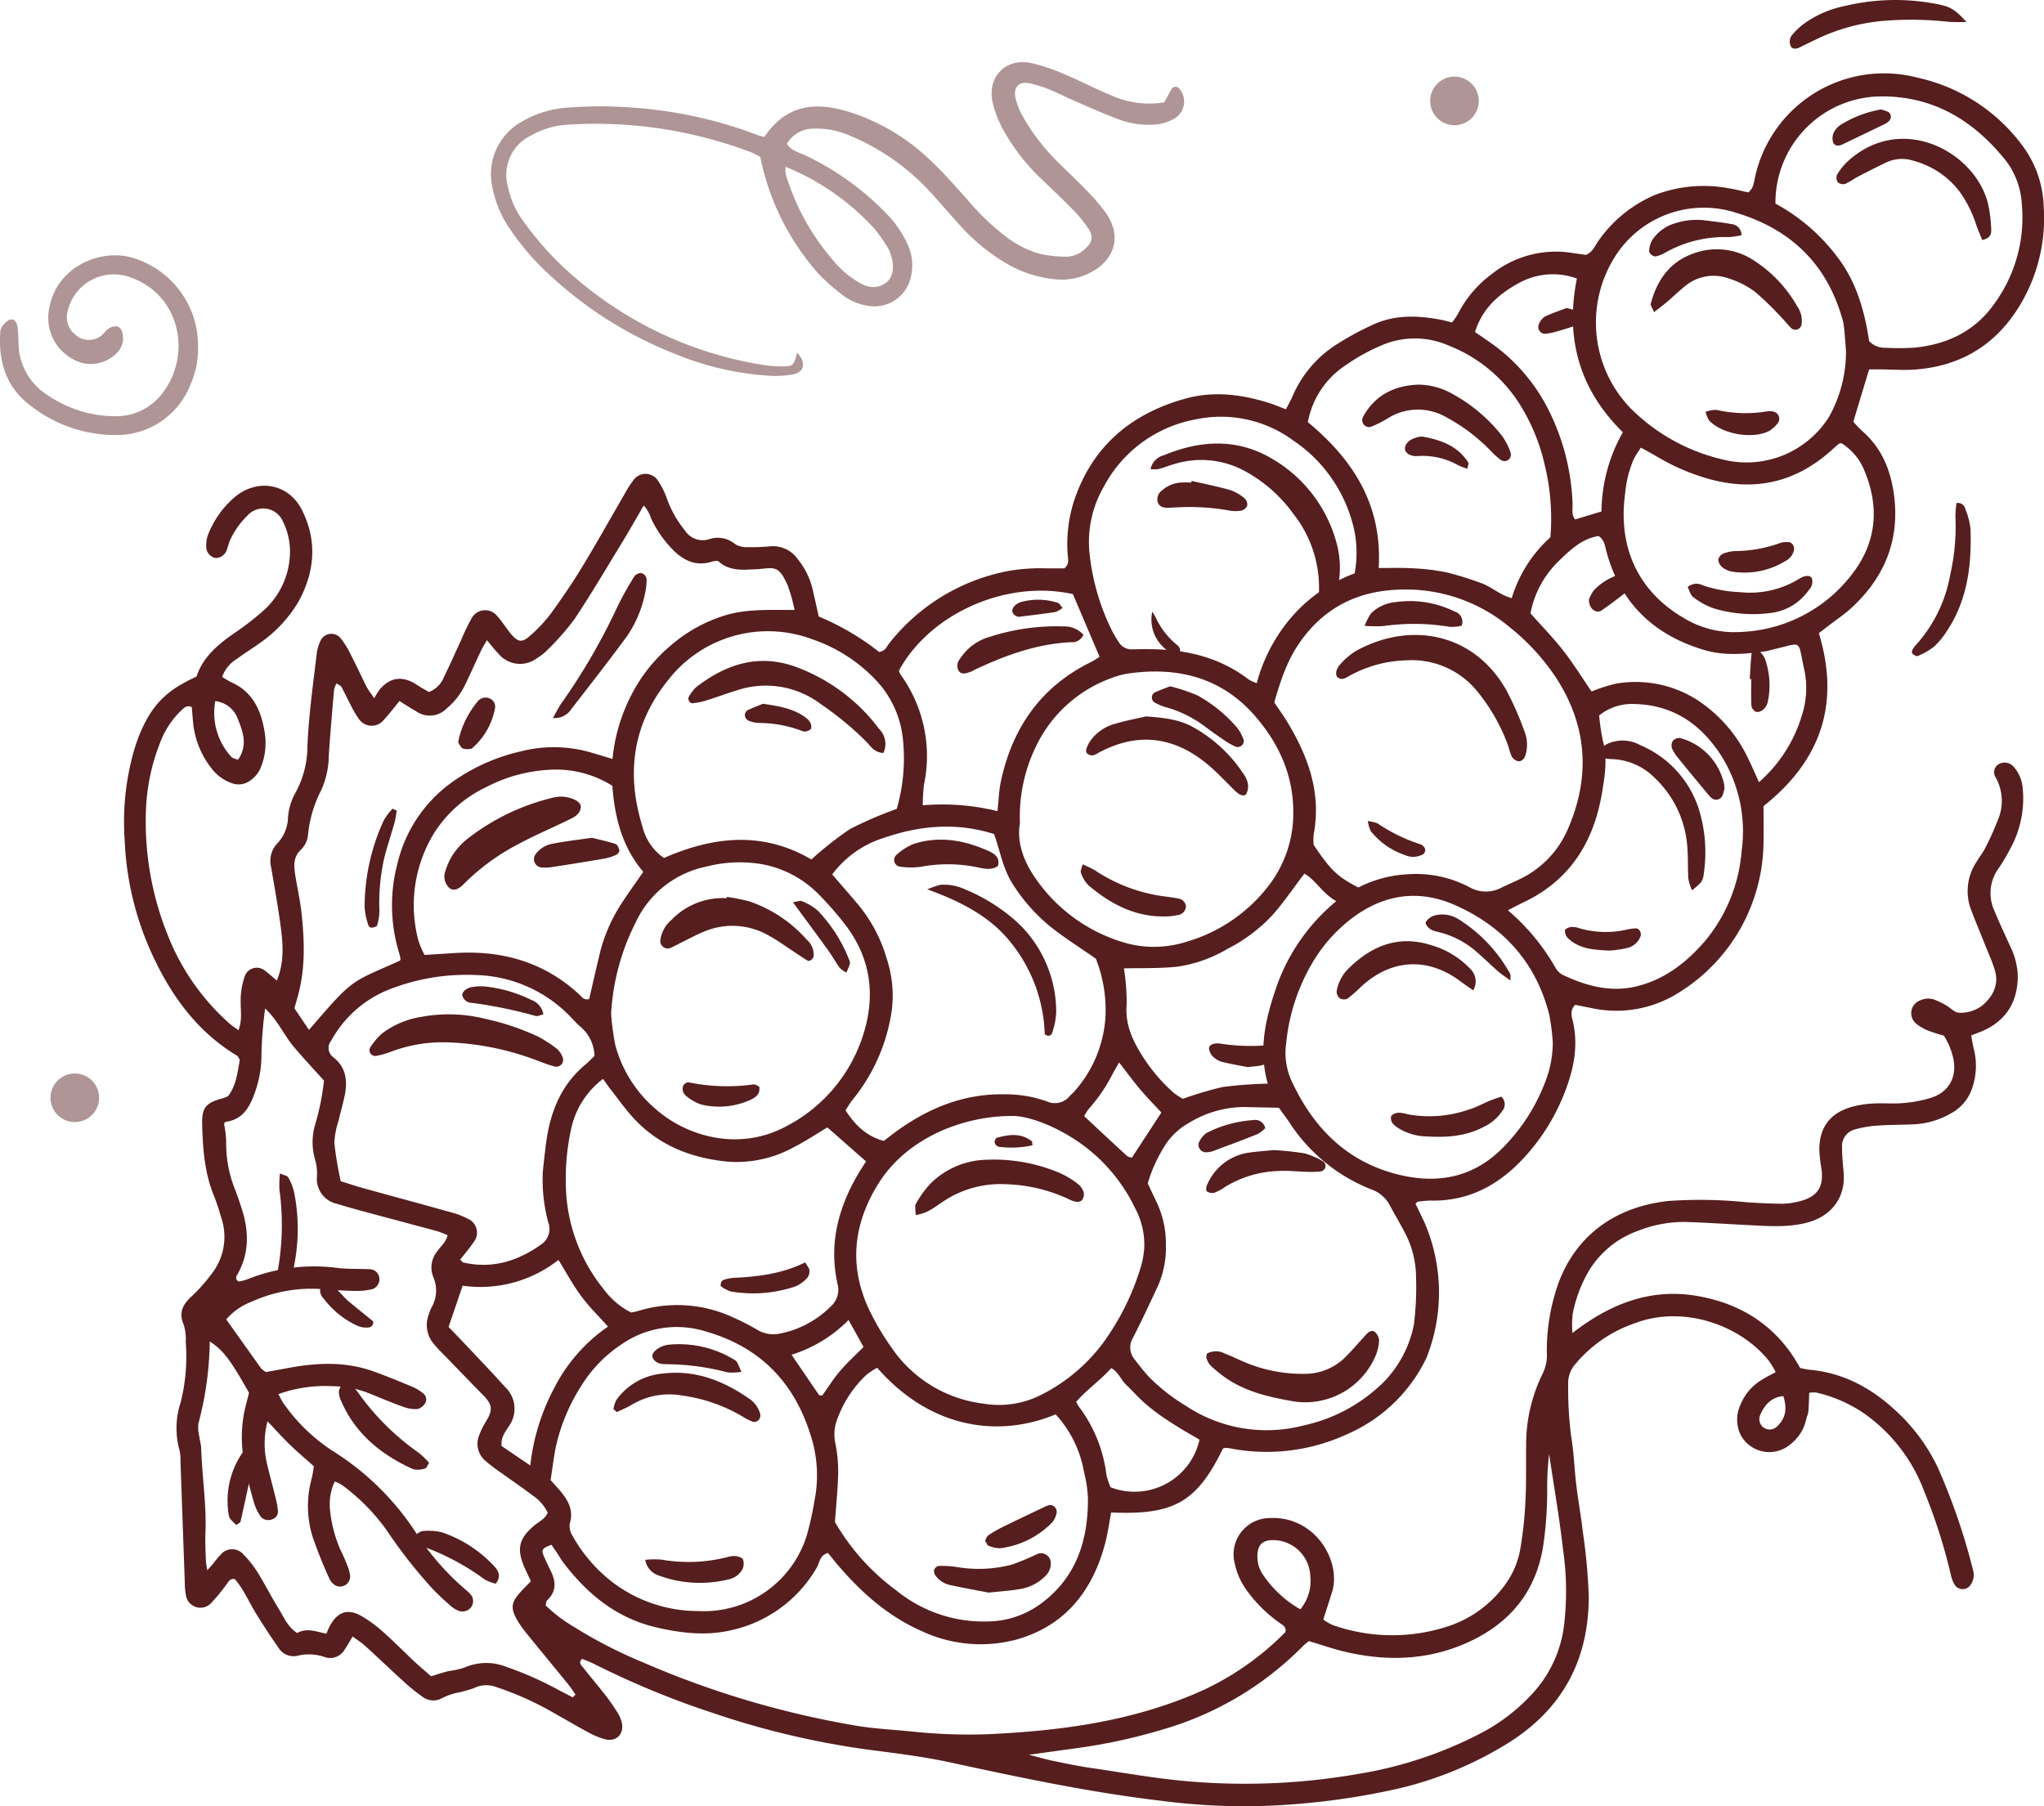 <svg xmlns="http://www.w3.org/2000/svg" width="343.007" height="303.127" viewBox="0 0 343.007 303.127">
  <g id="Group_775" data-name="Group 775" transform="translate(-408.632 433.061) rotate(-90)">
    <path id="Path_1009" data-name="Path 1009" d="M235.267,417.484a4.077,4.077,0,1,1,2.47-5.209A4.076,4.076,0,0,1,235.267,417.484Z" transform="translate(14.934 7.541)" fill="rgba(86,30,30,0.47)"/>
    <path id="Path_1010" data-name="Path 1010" d="M379.213,396.061a4.077,4.077,0,1,1,2.47-5.209A4.076,4.076,0,0,1,379.213,396.061Z" transform="translate(38.283 260.489)" fill="rgba(86,30,30,0.47)"/>
    <path id="Path_1011" data-name="Path 1011" d="M488.691,452a14.49,14.49,0,0,1-6.241-1.248,13.275,13.275,0,0,1-8.523-12.183,23.1,23.1,0,0,1,4.936-14.678c3.021-4.029,7.288-5.4,12.187-5.079a2,2,0,0,1,1.114.315c.471.4,1.078.912,1.156,1.446.105.722-.667,1.062-1.322,1.148-.91.12-1.836.127-2.756.164a10.308,10.308,0,0,0-8.591,4.837,20.086,20.086,0,0,0-3.567,11.1A9.759,9.759,0,0,0,481,446.07c6.692,5.087,16.919,2.769,19.565-5.952a7.955,7.955,0,0,0-5.89-10.006,3.71,3.71,0,0,0-3.9,1.292,3.365,3.365,0,0,0-.172,4.363c.3.419.819.689,1.1,1.118a2.313,2.313,0,0,1,.474,1.392c-.1.722-.757,1.009-1.452,1.1a3.476,3.476,0,0,1-2.611-.637,6.111,6.111,0,0,1-2.138-6,7.864,7.864,0,0,1,9.081-5.73c7.424,1.211,10.491,9.279,8.368,14.735A15.36,15.36,0,0,1,488.691,452Z" transform="translate(-113.871 -10.139)" fill="rgba(86,30,30,0.47)"/>
    <path id="Path_1012" data-name="Path 1012" d="M528.865,587.839c5.274,3.51,5.915,8.276,4.37,13.633a34.58,34.58,0,0,1-7.889,13.78c-2.232,2.444-4.764,4.623-7.236,6.838a40.671,40.671,0,0,0-5.891,6.161,16.828,16.828,0,0,0-3.025,6,21.446,21.446,0,0,0-.428,4.215,4.639,4.639,0,0,0,1.345,3.21c1.076,1.224,2.081,1.417,3.435.488a23.165,23.165,0,0,0,3.023-2.47c1.7-1.652,3.323-3.389,4.975-5.092a34.166,34.166,0,0,1,8.658-6.767,17.693,17.693,0,0,1,4.629-1.737c4.2-.83,7.308,2.3,6.438,6.494a32.243,32.243,0,0,1-1.935,5.7c-1.042,2.518-2.329,4.934-3.36,7.456a15.46,15.46,0,0,0-1.3,9.2c.708.386,1.531.8,2.319,1.277a.8.8,0,0,1-.021,1.235A3.318,3.318,0,0,1,532,656.73a7.4,7.4,0,0,1-1.021-2.967,14.284,14.284,0,0,1,1.029-6.975c.88-2.325,1.9-4.6,2.892-6.881.613-1.414,1.331-2.784,1.905-4.211a19.857,19.857,0,0,0,1.066-3.382c.361-1.758-.66-2.739-2.475-2.343a11.345,11.345,0,0,0-2.956,1.151,34.524,34.524,0,0,0-7.883,6.044c-1.591,1.6-3.125,3.255-4.755,4.811a32.054,32.054,0,0,1-3.788,3.223c-3.613,2.5-7.439,1.589-9.686-2.226a10.424,10.424,0,0,1-1.371-6.154,20.03,20.03,0,0,1,3.057-9.01,32.983,32.983,0,0,1,6.189-7.31c1.843-1.677,3.747-3.288,5.579-4.978a38.172,38.172,0,0,0,9.151-13,14.008,14.008,0,0,0,1.319-6.561,5.17,5.17,0,0,0-2.534-4.356c-1.235.766-1.42,2.021-1.927,3.054a46.554,46.554,0,0,1-9.677,13.534,17.512,17.512,0,0,1-5.231,3.637,8.218,8.218,0,0,1-6.23.38,6.236,6.236,0,0,1-4.119-7.034,9.473,9.473,0,0,1,1.789-4.224,37.649,37.649,0,0,1,3.265-3.747,41.957,41.957,0,0,1,19.9-10.062,12.621,12.621,0,0,0,.753-1.418,73.624,73.624,0,0,0,4.694-30.715,14.407,14.407,0,0,0-1.879-6.435,7.3,7.3,0,0,0-8.4-3.814,14.555,14.555,0,0,0-5.829,2.549,55.509,55.509,0,0,0-6.281,5.219,63.581,63.581,0,0,0-17.967,35.225,20.248,20.248,0,0,0-.221,3.188c0,1.705.171,1.836,2.308,2.392-1.67,1.509-3.231,1.273-3.63-.646a15.438,15.438,0,0,1-.257-3.887,49.5,49.5,0,0,1,3.641-15.875,66.337,66.337,0,0,1,13.393-21.248,42.542,42.542,0,0,1,7.824-6.694,18.376,18.376,0,0,1,6.862-2.812,10.069,10.069,0,0,1,10.909,4.92,17.35,17.35,0,0,1,2.349,7.4,73.632,73.632,0,0,1-.373,15.271,71.407,71.407,0,0,1-4.192,16.871C529.073,586.956,529.01,587.3,528.865,587.839Zm-5.013,3.552a6.175,6.175,0,0,0-1.214.009,39.7,39.7,0,0,0-15.525,8.887A16.8,16.8,0,0,0,504.5,603.6c-.908,1.468-1.25,3.115-.109,4.641.941,1.258,2.919,1.49,4.911.734a4.748,4.748,0,0,0,.968-.433,29.05,29.05,0,0,0,3.18-2.232A41.094,41.094,0,0,0,523.852,591.391Z" transform="translate(-118.782 -50.927)" fill="rgba(86,30,30,0.47)"/>
    <g id="Group_774" data-name="Group 774" transform="translate(129.934 429.484)">
      <path id="Path_1013" data-name="Path 1013" d="M319.468,466.373a14.951,14.951,0,0,0-.909,1.536c-1.569,3.542-4.63,4.966-8.149,5.552a10.9,10.9,0,0,1-5.96-.535,4.952,4.952,0,0,1-2.454-1.953,3.25,3.25,0,0,1-.336-3.061,7.143,7.143,0,0,1,2.24-3.155,14.723,14.723,0,0,1,7.756-3.251c.939-.082,1.879-.163,2.753-.238.353-.8-.09-1.23-.476-1.654a14.531,14.531,0,0,0-5.6-3.691,34.065,34.065,0,0,0-10.36-2.3,50.844,50.844,0,0,0-21.913,3.646,38.652,38.652,0,0,0-14.74,10.3c-.383.426-.69.921-1.148,1.541,1.676.641,3.208.358,4.693.369a12.182,12.182,0,0,1,4.532.749,2.135,2.135,0,0,1,.982,3,9.171,9.171,0,0,1-.864,1.123c-.294.362-.6.712-1.012,1.195,2.977,1.232,5.93,1.057,8.853.676,3.4-.444,6.779-1.062,10.162-1.631a4.29,4.29,0,0,1,3.983,1.01,6.517,6.517,0,0,0,4.45,1.822,10.01,10.01,0,0,1,4.033,1.228,16.224,16.224,0,0,0,7.826,2.026c5.219.218,10.376.945,15.549,1.56a6.924,6.924,0,0,1,2.031.58,2.008,2.008,0,0,1,.5,3.485,14.2,14.2,0,0,1-2.71,1.659c-1.79.923-3.62,1.766-5.417,2.675-.509.258-.959.631-1.878,1.247a13.916,13.916,0,0,1,1.427.894c2,1.665,2.5,3.75.8,6.3-.45.669-.826,1.387-1.18,1.99a4.359,4.359,0,0,0,2.589,2.547c2.008,1.01,4.074,1.9,6.113,2.854a35.19,35.19,0,0,1,3.521,1.691,2.581,2.581,0,0,1,.419,4.444c-.876.792-1.9,1.42-2.818,2.165-1.468,1.189-1.606,1.925-.409,3.242a24.815,24.815,0,0,0,3.605,3.416c2.582,1.887,5.234,3.694,7.965,5.356,4.051,2.465,8.2,4.77,12.3,7.157a17.675,17.675,0,0,1,2.382,1.541,2.477,2.477,0,0,1-.14,3.986,13.451,13.451,0,0,1-3.164,1.574,17.649,17.649,0,0,0-5.227,2.973,3.534,3.534,0,0,0-1.515,4.017,4.531,4.531,0,0,1-.768,4.372,3.447,3.447,0,0,0-.547,1.975,35.834,35.834,0,0,0,.136,3.909,5.067,5.067,0,0,1-2.093,4.633,12.69,12.69,0,0,1-5.043,2.522c-1.494.346-2.992.673-4.639,1.042a43.508,43.508,0,0,1-5.946,10.136c.148,1.084.947,1.281,1.468,1.708A33.325,33.325,0,0,1,337.3,598.629a32.238,32.238,0,0,1,.375,3.881c.056.946,0,1.9,0,2.847,0,.82,0,1.641,0,2.346.75.908,1.632.594,2.415.549a23.679,23.679,0,0,1,9.115,1.138c9.059,3.1,14.452,9.569,16.96,18.62,1.312,4.733.725,9.405-.722,14.01-.284.9-.659,1.776-1.067,2.864.711.365,1.4.756,2.111,1.078a19.3,19.3,0,0,1,8.626,7.193,49.519,49.519,0,0,1,3.56,6.547c1.595,3.6,1.447,7.393.728,11.182-.108.573-.274,1.135-.455,1.87a10.607,10.607,0,0,0,1.417.981,19.262,19.262,0,0,1,6.724,5.711,17.319,17.319,0,0,1,3.491,13.712c-.1.7-.2,1.4-.292,2.033.436,1.2,1.544,1.527,2.38,2.154a22.043,22.043,0,0,1,7.717,9.56,22.9,22.9,0,0,1,1.092,12.24c-.184,1.153-.484,2.288-.709,3.327.778.955,1.765.93,2.675,1.156a22.157,22.157,0,0,1,16.583,27.25,29.822,29.822,0,0,1-11.643,17.774,17.966,17.966,0,0,1-9.941,3.392,28.386,28.386,0,0,1-15.121-3.154c-7.529-3.968-11.73-10.15-12.292-18.684-.116-1.768.023-3.554.04-5.33.007-.7,0-1.391,0-2.13l-8.782-2.648a20.837,20.837,0,0,0-1.583,1.515c-2.894,3.327-6.718,4.824-10.932,5.34-7.513.921-13.745-1.714-18.793-7.245-1.036-1.135-1.895-2.431-2.835-3.652-.424-.551-.849-1.1-1.342-1.741-11.709,3.556-21.272.474-29.021-9.286-1.955,0-4.2.041-6.439-.008a29.959,29.959,0,0,1-24.68-13.927A19.586,19.586,0,0,1,263.9,696.1c.176-.922.366-1.842.534-2.682-.945-.922-1.968-.573-2.813-.379-4.376,1.009-8.5.007-12.478-1.609a34.276,34.276,0,0,1-10.961-7.162c-4.285-4.143-6.753-9.1-6.6-15.191a14.555,14.555,0,0,0-.206-2.1c-.01-.085-.136-.156-.318-.351-1.01.484-2.062,1-3.122,1.493a29.6,29.6,0,0,1-22.76.343,26.368,26.368,0,0,1-12.8-13.315,32.153,32.153,0,0,1-2.346-19.8,3.384,3.384,0,0,0,.034-.7,1.361,1.361,0,0,0-.09-.329c-8.987-4.384-11.21-8.225-10.732-18.764-1.682-.32-3.426-.549-5.115-.99-8.016-2.1-13.9-6.71-16.208-14.873a23.315,23.315,0,0,1,1.442-15.991c2.443-5.548,6.357-9.964,10.9-13.876.715-.616,1.458-1.2,2.167-1.781-.308-1.41-1.621-1.391-2.473-1.909a22.006,22.006,0,0,1-10.445-14.2c-1.028-4.289-.535-8.476.435-12.67,1.55-6.7,5.615-11.653,10.97-15.7.472-.357,1-.64,1.492-.968s.957-.654,1.41-.965c-.6-1.581-.83-1.738-1.915-1.274-.872.373-1.723.793-2.577,1.206-1.774.858-3.416.872-4.857-.686-.127-.138-.417-.125-.816-.231a25.131,25.131,0,0,0-3.569,4.682,77.906,77.906,0,0,0-6.01,11.694,154.058,154.058,0,0,0-10.608,35.7c-.51,3.031-.666,6.123-.963,9.19a90.62,90.62,0,0,0-.48,12.793c.54,12.019,2.068,23.855,6.849,35.045A47.065,47.065,0,0,0,159.175,644.8c.908.165,1.16-.442,1.484-.907a23.692,23.692,0,0,1,5.467-5.558,11.771,11.771,0,0,1,4.506-2.03,6.092,6.092,0,0,1,7.668,5.782c.406,7.783-7.31,12.125-12.4,10.54-1.468-.458-2.931-.933-4.625-1.473a8.174,8.174,0,0,0-.936,1.6,30.026,30.026,0,0,0-.134,19.542,19.18,19.18,0,0,0,6.84,9.312,14.291,14.291,0,0,0,6.163,2.62,64.76,64.76,0,0,0,8.116.854c2.961.155,5.934.068,8.9.112a26.909,26.909,0,0,1,12.358,2.793,6.874,6.874,0,0,0,3.439.678,33.811,33.811,0,0,1,10.164,1.442c8.514,2.515,14.236,9.036,15.325,18.936a75.983,75.983,0,0,1-.211,13.148c-.128,2.01-.239,4.024-.248,6.036a12.111,12.111,0,0,0,.406,2.8c.716,3.018,2.412,4.152,5.428,3.726a24.183,24.183,0,0,1,3.168-.357c3.678-.028,6.079,1.673,7.178,5.171a16.508,16.508,0,0,1,.636,3.829c.109,1.654-.08,3.332.075,4.98a21.66,21.66,0,0,0,.918,4.865c1.02,3.028,3.661,4.344,6.791,3.586a13.6,13.6,0,0,0,2.022-.676,17.924,17.924,0,0,0,1.59-.852,26.963,26.963,0,0,1,.873-2.727,7.5,7.5,0,0,1,1.286-2.1,2.291,2.291,0,0,1,3.76.855,3.127,3.127,0,0,1,.1,2.423,13.648,13.648,0,0,1-1.111,2.2c-.458.687-1.14,1.262-1.074,2.172a6.022,6.022,0,0,0,1.241,3.644c1.588,1.839,3.551,2.806,6,2.054,1.464-.45,2.868-1.1,4.3-1.668,1.978-.787,3.938-1.619,5.931-2.363a8.831,8.831,0,0,1,7.836.973c.819.476,1.567,1.086,2.412,1.508a47.617,47.617,0,0,0,4.519,2.035,8.1,8.1,0,0,0,7.2-.286,1.6,1.6,0,0,1,2.206.347,2,2,0,0,1-.3,2.589,6.118,6.118,0,0,1-3.512,1.552,17.442,17.442,0,0,1-10.295-2.074,30.022,30.022,0,0,1-3.358-2,7.054,7.054,0,0,0-7.094-.645c-1.973.8-3.9,1.725-5.845,2.6a12.143,12.143,0,0,1-5.125,1.31c-4.186-.042-7.281-1.822-9.065-5.683-.294-.636-.523-1.3-.856-2.141-.72.135-1.388.24-2.046.388a11.48,11.48,0,0,1-7.323-.417,7.447,7.447,0,0,1-3.647-3.256,13.84,13.84,0,0,1-1.882-6.056c-.11-2.132-.078-4.273-.229-6.4a18.077,18.077,0,0,0-.662-3.828,2.881,2.881,0,0,0-2.984-2.1c-1.42,0-2.841.148-4.259.27-3.907.334-7.363-1.795-8.464-6.474-.777-3.3-.471-6.6-.307-9.911.17-3.432.409-6.862.506-10.3a21.017,21.017,0,0,0-1.427-7.656,15.879,15.879,0,0,0-7.1-8.6,22.888,22.888,0,0,0-6.98-2.541,17.121,17.121,0,0,0-3.134-.03c4.88,6.286,7.528,13.027,6.254,20.744-1.264,7.654-5.171,13.668-12.116,17.464a13.081,13.081,0,0,0-.291,1.457c-.475,5.687-3.012,10.4-6.819,14.523a30.985,30.985,0,0,1-9.67,7.157,106.366,106.366,0,0,1-17.11,5.873,2.9,2.9,0,0,1-2.666-.521,1.594,1.594,0,0,1,.039-2.466,5.038,5.038,0,0,1,1.612-.688,91.861,91.861,0,0,0,14.193-4.512,27.9,27.9,0,0,0,12.851-9.769,23.2,23.2,0,0,0,3.741-8.386,4.578,4.578,0,0,0-.05-1.139c-1.071-.045-2.107-.054-3.135-.146-.464-.042-.905-.287-1.369-.375a7.272,7.272,0,0,1-4.124-2.624,5.449,5.449,0,0,1,1.408-8.281,5.85,5.85,0,0,1,5.148-.145,8.679,8.679,0,0,1,4.265,3.629c.442.692.8,1.439,1.278,2.322a17.15,17.15,0,0,0,1.825-1.1c6.1-4.813,9.452-14.393,6.4-22.488a22.382,22.382,0,0,0-6.963-10.111,4.726,4.726,0,0,0-3.259-1.131,63.642,63.642,0,0,0-8.516.46c-2.794.481-5.653.568-8.474.906-2.584.31-5.149.787-7.735,1.078a96.927,96.927,0,0,1-10.96,1.009c-10.579-.012-18.763-4.383-24.43-13.312a61.339,61.339,0,0,1-8.081-20.012,121.837,121.837,0,0,1-2.653-22.931,109.561,109.561,0,0,1,.922-15.612c1.412-11.9,3.891-23.611,6.429-35.307,1.007-4.64,1.555-9.343,2.176-14.041a139.4,139.4,0,0,1,6.163-25.9,144.418,144.418,0,0,1,8.133-19.7c.358-.7.627-1.453.912-2.122-.662-.638-1.034-.163-1.351.086-1.586,1.245-3.121,2.555-4.712,3.8-.934.727-1.918,1.4-2.916,2.032a5.584,5.584,0,0,1-1.61.72c-1.965.494-3.386-.816-2.917-2.765a12.764,12.764,0,0,1,1.226-2.933c1-1.884,2.1-3.716,3.138-5.582a51.912,51.912,0,0,0,4.383-9.7,4.721,4.721,0,0,0-.146-3.769,18.867,18.867,0,0,1-.83-3.045,11.071,11.071,0,0,0-.846-2.3,2.993,2.993,0,0,1,.235-3.356,31.1,31.1,0,0,1,2.694-3.3c1.913-2.111,3.889-4.163,5.807-6.269.547-.6.983-1.3,1.591-2.117-.822-.5-1.531-.87-2.177-1.331a2.791,2.791,0,0,1-1.268-3.383,8.048,8.048,0,0,0,.211-4.536,2.955,2.955,0,0,1,1.254-3.136c1.838-1.294,3.732-2.513,5.637-3.709,2-1.254,4.22-2.157,5.975-3.673.142-.847-.458-1.065-.91-1.418a29.076,29.076,0,0,1-3.02-2.48,2.459,2.459,0,0,1,1.322-4.328,11.363,11.363,0,0,1,2.123-.175q10.138-.367,20.276-.723a7.132,7.132,0,0,0,1.769-.147,13.815,13.815,0,0,1,8.057.166,31.478,31.478,0,0,0,10.237.862,7.957,7.957,0,0,0,2.811-.328c2.161-.949,3.553-.068,4.946,1.491a27.85,27.85,0,0,0,3.458,3.061,10.055,10.055,0,0,0,9.727,1.687,34.739,34.739,0,0,0,3.37-1.114c3.912-1.634,8.041-1.941,12.2-2.04,2.794-.067,3.594.652,4.351,3.562a6.6,6.6,0,0,0,.334.789c1.761,1.365,4,1.587,6.084,1.969.32-.207.59-.287.7-.465,3.805-6.33,9.436-10.594,15.937-13.739a50.607,50.607,0,0,1,20.171-5.113,43.651,43.651,0,0,1,15.107,1.556c.9.284,1.81.568,2.683.93,4.955,2.058,7.383,4.431,9.726,9.565,3.175,1.031,5.327,3.5,7.248,6.283a47.482,47.482,0,0,0,3.911,5.047,13.337,13.337,0,0,0,9.1,4.336,11.369,11.369,0,0,0,5.844-1.206,3.571,3.571,0,0,0,.9-5.934,13.743,13.743,0,0,0-4.04-2.865c-.539-.234-1.122-.364-1.672-.579a1.97,1.97,0,0,1-1.4-1.83,1.931,1.931,0,0,1,2.007-1.624,5.141,5.141,0,0,1,1.744.246,15.812,15.812,0,0,1,6.6,4.687c3.081,3.86,2.084,8.939-2.321,11.146-5.152,2.582-10.334,2.145-15.328-.585a22.141,22.141,0,0,1-7.173-6.8c-.833-1.154-1.571-2.377-2.431-3.509A5.771,5.771,0,0,0,319.468,466.373ZM148.216,525.207l.459.46c.567-.4,1.161-.769,1.7-1.206,2.761-2.244,5.5-4.513,8.262-6.756a20.561,20.561,0,0,1,2.294-1.677c2.217-1.339,3.2-1.221,5.067.509.591.547,1.16,1.117,1.711,1.648.908-.425,1.648-.8,2.411-1.126,3.03-1.291,4.759-.876,6.9,1.652.68.8,1.111,1.844,2.178,2.289a7.166,7.166,0,0,0,2.906-2.545c1.3-1.686,2.487-3.466,3.739-5.193a27.532,27.532,0,0,1,2.153-2.817,3.75,3.75,0,0,1,4.255-.923,11.989,11.989,0,0,1,2.226,1.1c2.219,1.374,3.019.95,4.658-.66,2.115-2.078,4.251-4.136,6.383-6.2a26.659,26.659,0,0,1,2.082-1.935,4.86,4.86,0,0,1,4.7-.843,8.389,8.389,0,0,1,1.327.512,5.676,5.676,0,0,0,5.133.3,4.27,4.27,0,0,1,4.344.7c.834.563,1.491,1.433,2.665,1.711a18.517,18.517,0,0,0,.68-1.761c1.024-3.771,2.016-7.55,3.035-11.322.494-1.83.993-3.659,1.544-5.472a4.283,4.283,0,0,1,4.424-3.387,8.349,8.349,0,0,0,2.812-.245,10.481,10.481,0,0,1,6.274.014,41.372,41.372,0,0,0,7.175,1.424c1.962-1.76,3.772-3.461,5.667-5.061,1.936-1.635,4.366-2.639,6.447-4.816a66.464,66.464,0,0,0-8.144-.62,18.405,18.405,0,0,1-6.245-1.205c-2.33-.85-4.285-2.036-4.639-4.792-.011-.088-.167-.157-.322-.292a15.992,15.992,0,0,1-3.088.374,20.565,20.565,0,0,0-8.3,1.629c-1,.358-2.008.712-3.025,1.029-3.634,1.135-7.207,1.227-10.663-.655-.378-.206-.8-.563-1.246-.126-.06.117-.169.227-.151.31a8.864,8.864,0,0,0,.362,1.361,29.993,29.993,0,0,1,1.925,14.992c-.233,1.874-.136,3.788-.235,5.682a1.641,1.641,0,0,1-1.341,1.459,1.759,1.759,0,0,1-1.99-1.119,11.387,11.387,0,0,1-.311-2.8c.046-2.014.16-4.029.33-6.036a24.159,24.159,0,0,0-2.119-11.419,10.507,10.507,0,0,0-2.987-4.3c-2.846,2.025-5.538,3.936-8.22,5.859a4.5,4.5,0,0,0-.608.8c.192,1.065.41,2.337.65,3.6.916,4.836,1.161,9.656-.523,14.385-.794,2.23-1.7,4.421-2.614,6.607a7.1,7.1,0,0,1-1.1,1.795,1.251,1.251,0,0,1-1.6.364,2.151,2.151,0,0,1-1.021-1.291,5.786,5.786,0,0,1,.366-2.406c.678-1.9,1.46-3.754,2.218-5.619a16.861,16.861,0,0,0,1.242-6.239,23.27,23.27,0,0,0-1.323-9.095c-.588.314-1.017.5-1.4.755a29.863,29.863,0,0,0-8.333,8.653A45.183,45.183,0,0,1,175.98,498.8a43.621,43.621,0,0,0-9.878,8.636,5.828,5.828,0,0,1-.757.747,1.761,1.761,0,0,1-2-.029,1.868,1.868,0,0,1-.676-1.893,4.323,4.323,0,0,1,.653-1.254,43.512,43.512,0,0,1,3.152-3.368,82.629,82.629,0,0,1,9.794-7.672,33.788,33.788,0,0,0,7.565-7.464,6.731,6.731,0,0,0,.6-1.238,8.834,8.834,0,0,0-4.629-.805,21.809,21.809,0,0,0-6.842,1.765c-.945.488-1.942.882-2.932,1.274a5.676,5.676,0,0,1-1.365.334,1.684,1.684,0,0,1-1.277-2.947,2.4,2.4,0,0,1,.556-.437,77.73,77.73,0,0,1,7.234-2.909,17.456,17.456,0,0,1,9.822-.13,18.622,18.622,0,0,0,2,.341c1.27-1.418,2.414-2.78,3.649-4.052,1.217-1.255,2.527-2.421,3.891-3.715a14.58,14.58,0,0,0-7.128-.086c-1.957.457-3.9,1-5.849,1.472a11.448,11.448,0,0,1-2.079.357,1.355,1.355,0,0,1-1.377-.918,1.7,1.7,0,0,1,.4-1.947,8.552,8.552,0,0,1,2.2-1.1c2.047-.584,4.109-1.154,6.2-1.537a22.348,22.348,0,0,1,9.5-.083c1.02.253,2.038.514,2.91.734,5.55-3.117,7.17-4.34,8.62-6.587a55.887,55.887,0,0,1-13.771-1.907,6.2,6.2,0,0,0-2.1.141c-.7.086-1.4.307-2.1.33-4.736.153-9.441.906-14.2.713-1.539-.063-3.085.025-4.626.072a15.185,15.185,0,0,0-1.593.246c.591.521.925.826,1.272,1.118a14.156,14.156,0,0,1,1.357,1.131,2.5,2.5,0,0,1,.038,3.794,17.4,17.4,0,0,1-3.059,2.41c-2.011,1.25-4.137,2.315-6.15,3.563-1.384.858-2.984,1.48-3.993,3.063.894,1.582.251,3.184-.122,4.886.492.224.919.387,1.316.6,2.354,1.288,2.959,2.967,1.678,5.257a21.876,21.876,0,0,1-2.728,3.71c-1.567,1.778-3.271,3.436-4.891,5.168-.881.942-1.71,1.932-2.513,2.844.331,1.1.632,1.99.86,2.895a15.035,15.035,0,0,0,.608,2.747,9.007,9.007,0,0,1,.137,6.911,57.983,57.983,0,0,1-4.037,9.083Q148.769,524.137,148.216,525.207ZM284.125,657.032a20.607,20.607,0,0,1,2.22,8.286,19.239,19.239,0,0,1-2.145,10.313,5.572,5.572,0,0,0-.105,5.414c.522,1.062.973,2.159,1.5,3.216a16.5,16.5,0,0,0,8.328,7.933c8.648,3.762,17.061,3.3,25.088-1.775a36.792,36.792,0,0,0,8.676-7.842,27.158,27.158,0,0,0,6.431-18.377c-.153-7.087-2.894-12.792-8.813-16.956-3.083-2.169-6.516-3.273-10.122-4.318-1.078.724-2.127,1.489-3.232,2.159-5.807,3.513-11.915,5.768-18.872,4.461a9.936,9.936,0,0,0-1.794-.015C287,652.412,285.989,653.454,284.125,657.032Zm-49.652-35.341c-1.2.568-2.166,1.013-3.121,1.478a16.305,16.305,0,0,1-7.217,1.573,15.963,15.963,0,0,1-6.906-1.351c-2.891-1.348-5.785-2.694-8.623-4.149a3.109,3.109,0,0,0-3.633.216c-1.03.792-2.068,1.585-3.015,2.472a31.761,31.761,0,0,0-4.805,6.135,24.465,24.465,0,0,0-3.323,19.72,27.22,27.22,0,0,0,5.9,11.977,19,19,0,0,0,11.063,6.6,50.527,50.527,0,0,0,7.789.359,16.254,16.254,0,0,0,7.828-1.992c1.468-.765,2.889-1.62,4.35-2.4a5.566,5.566,0,0,0,2.7-3.128,29.1,29.1,0,0,1,11.306-13.781c.772-.529,1.521-1.092,2.392-1.719.041-1.916.069-3.8.124-5.685a17.926,17.926,0,0,0-2.681-9.437,11.245,11.245,0,0,0-4.187-4.25A25.268,25.268,0,0,0,234.473,621.691Zm71.219-89.818a29.457,29.457,0,0,1,10.783,3.193,26.709,26.709,0,0,1,8.288,6.613,25.318,25.318,0,0,1,5.182,9.608c.955,3.592.729,7.24.755,11.141a28.324,28.324,0,0,0,4.268-1.213c2.887-1.343,2.9-1.939,2.629-4.332-.08-.705-.081-1.418-.122-2.128-.112-1.943.1-3.8,1.465-5.178a4.6,4.6,0,0,0-.087-.868c-.917-2.712.068-4.853,1.979-6.735a19.179,19.179,0,0,1,5.231-3.628,5.475,5.475,0,0,0,2.16-1.236c-2.253-1.314-4.31-2.469-6.322-3.7-4.247-2.588-8.532-5.121-12.674-7.868a42.393,42.393,0,0,1-5.079-4.425,9.763,9.763,0,0,1-1.558-1.93,4.707,4.707,0,0,1,.737-6.424c.65-.639,1.387-1.189,2.3-1.962-.714-.407-1.186-.719-1.692-.959-1.926-.91-3.874-1.773-5.791-2.7a11.722,11.722,0,0,1-3.913-3.022,3.985,3.985,0,0,1-.525-5.214c.506-.917,1.094-1.791,1.706-2.782-1.148-.947-2.188-1.721-3.128-2.6a2.6,2.6,0,0,1,.2-4.264A16.605,16.605,0,0,1,314.623,488c1.046-.553,2.127-1.042,3.162-1.614.238-.131.353-.486.591-.835a4.777,4.777,0,0,0-1.076-.407c-3.655-.312-7.311-.63-10.972-.878A14.405,14.405,0,0,1,300.476,483a20.82,20.82,0,0,0-7.4-2.212,3.977,3.977,0,0,1-2.547-1.135c-1.23-1.359-2.721-1.27-4.271-1.026-2.1.332-4.184.813-6.295,1.046-4.725.522-9.451.688-14.1-.613l-2.014-.563-3.63,2.446c8.786,7.543,7.86,6.842,11.629,15.274a.883.883,0,0,0,.328.076,10.184,10.184,0,0,0,1.017-.244,27.382,27.382,0,0,1,15.073-.232,23.4,23.4,0,0,1,13.12,8.575,31.916,31.916,0,0,1,5.593,12.159,22.255,22.255,0,0,1,.018,10.91C306.634,528.83,306.194,530.177,305.692,531.873Zm-59.915,67.364c.105-8.329-3.59-17.894-11.33-22.729-6.808-4.255-13.925-5.017-21.266-1.523a43.372,43.372,0,0,0-6.394,3.8,21.776,21.776,0,0,0-9.284,15.349,15.645,15.645,0,0,0,1.321,9.356,29.4,29.4,0,0,0,9.013,10.815,42.676,42.676,0,0,0,12.678,6.249,14.905,14.905,0,0,0,3.122.555,13.041,13.041,0,0,0,6.83-1.618,28.3,28.3,0,0,0,11.9-10.882C244.419,605.254,245.715,601.56,245.777,599.237Zm49.18,1.009c-3.134-.549-6.352.551-9.255,2.583a27.492,27.492,0,0,0-10.637,14.309A17.8,17.8,0,0,0,274.959,628a26.752,26.752,0,0,0,9.391,13.921,19.9,19.9,0,0,0,12.22,4.2c6.255.053,11.583-2.345,16.2-6.306,6.642-5.7,8.466-13.148,7.24-21.545a13.785,13.785,0,0,0-.763-2.727,22.5,22.5,0,0,0-11.425-12.593A26.891,26.891,0,0,0,294.957,600.246ZM184.673,521.487c-.781.693-1.382,1.267-2.024,1.789-1.526,1.24-3.133,2.069-5.232,1.434a2.949,2.949,0,0,0-1.982.394,25.479,25.479,0,0,0-8.016,6.924,23.756,23.756,0,0,0-4.724,14.272,18.073,18.073,0,0,0,12.686,18.175,51.469,51.469,0,0,0,5.88,1.3,21.676,21.676,0,0,0,11.215-.741c8.77-2.79,14.583-8.563,17.132-17.486a16.249,16.249,0,0,0-2.209-14.244,22.58,22.58,0,0,0-6.846-6.631,31.79,31.79,0,0,0-10.1-4.264C188.615,522.019,186.734,521.81,184.673,521.487Zm73.5,168.176a36.972,36.972,0,0,0,4.565-.583c8.771-2.206,14.846-7.7,18.441-15.85,2.65-6,1.831-11.821-2.095-17.108a25.866,25.866,0,0,0-6.435-6.072,32.707,32.707,0,0,0-14.595-5.118,11.435,11.435,0,0,0-6.227.82c-7.783,3.578-13.545,9.058-15.787,17.625-1.745,6.665-.723,12.741,4.251,17.755a31.67,31.67,0,0,0,11.261,7.284A18.066,18.066,0,0,0,258.169,689.662Zm4.718-158.023a42.251,42.251,0,0,0-5.25.714,21.313,21.313,0,0,0-10.658,6.72c-4.644,5.222-7.274,14.1-2.842,22.131a26.117,26.117,0,0,0,15.13,12.694c6.583,2.149,12.878,1.373,18.5-2.885a54.955,54.955,0,0,0,5.338-4.672,17.8,17.8,0,0,0,4.963-9.626,22.341,22.341,0,0,0-.458-9.15,16.7,16.7,0,0,0-9.377-11.81A38.235,38.235,0,0,0,262.887,531.64Zm23.429,37.1c-1.668,1.436-3.172,2.755-4.7,4.043a25,25,0,0,1-9.294,5.064,19.9,19.9,0,0,1-8.763.9,30.583,30.583,0,0,1-15.11-6.622,16.925,16.925,0,0,0-1.742-1.141c-2.477,1.629-4.342,3.5-5.118,6.421.628.826,1.294,1.649,1.9,2.513,3.706,5.257,6,10.976,5.923,17.534a20.83,20.83,0,0,1-1.194,7.323,3.209,3.209,0,0,0,.916,3.84c.258.245.487.522.754.755a20.683,20.683,0,0,0,12.9,5.248,23.556,23.556,0,0,0,9.382-1.629c1.936-2.768,3.571-5.385,5.492-7.772a29.759,29.759,0,0,1,6.907-6.1c2.617-1.727,5.693-2.187,8.521-3.213,2.017-6.4,1.427-12.516-.683-18.612A17.116,17.116,0,0,0,286.316,568.745ZM221.654,506.3c-.324.363-.443.435-.464.528-1.1,4.832.206,9.115,3.006,13.048A3.127,3.127,0,0,0,227.9,521.1a27.356,27.356,0,0,1,8.432-.921c1.532.128,3.059.322,4.585.511,5.207.646,9.885,2.377,13.391,6.523.525.622,1.113,1.191,1.539,1.643a6.683,6.683,0,0,0,5.079-2.563c.562-.609,1.191-1.155,1.777-1.741a22.791,22.791,0,0,0,6.715-15.242,35.537,35.537,0,0,0-2.428-14.963,19.067,19.067,0,0,0-8.549-9.667,1.942,1.942,0,0,0-2.836.379c-1.824,2.271-4.218,2.371-6.783,1.792-1.268-.287-2.52-.644-3.788-.932a14.06,14.06,0,0,0-3.818-.725,60.122,60.122,0,0,0-6.387,1.074c-.379,1.222-.792,2.441-1.135,3.679-1.358,4.9-2.679,9.817-4.052,14.716a13.556,13.556,0,0,1-1.131,2.97,2.53,2.53,0,0,1-3.923.923C223.614,507.918,222.732,507.137,221.654,506.3ZM336.842,656.416a18.917,18.917,0,0,0,7.853-.207,24.421,24.421,0,0,0,14.492-10.168,20.4,20.4,0,0,0,3.515-16.189,21.912,21.912,0,0,0-11.314-15.535,18.621,18.621,0,0,0-10.934-2.42,38.324,38.324,0,0,0-12.908,3.634,20.43,20.43,0,0,0-2.153,1.24,2.548,2.548,0,0,0-1.31,2.357c.039.947.038,1.895.034,2.842-.027,6.059-1.305,11.736-5.083,16.657a7.357,7.357,0,0,0-.626,1.358,28.094,28.094,0,0,1,11.3,6.02A26.067,26.067,0,0,1,336.842,656.416ZM374.2,738.87c1.446-.118,2.748-.2,4.044-.342a9.891,9.891,0,0,0,1.724-.395c9.041-2.7,14.709-8.778,17.376-17.681a17.634,17.634,0,0,0-6.6-19.85,20.705,20.705,0,0,0-26.264,2.181,32.156,32.156,0,0,0-8.811,16.743,16.352,16.352,0,0,0,7.444,16.5A22.448,22.448,0,0,0,374.2,738.87ZM289.071,540.505c3.622,8.244,4.559,16.562-.246,24.742a58.054,58.054,0,0,1,5.1,6.472,64.783,64.783,0,0,1,3.39,7.854,30.568,30.568,0,0,0,11.876,1.018,16.852,16.852,0,0,0,9.529-4.324,26.424,26.424,0,0,0,7.076-10.918,21.189,21.189,0,0,0-6.714-24.019c-7.379-6.032-15.715-7.24-24.715-4.432A8.989,8.989,0,0,0,289.071,540.505Zm-76.27-5.51c.1.513.123.752.193.977a22.262,22.262,0,0,1-1.087,16.281,36.667,36.667,0,0,1-1.941,3.793,5.324,5.324,0,0,0-.681,4.048,16.525,16.525,0,0,0,4.464,8.336,3.756,3.756,0,0,0,3.838,1.208c6.464-1.449,12.439.018,18.081,3.238.906.516,1.776,1.1,2.491,1.539l5.7-6.481c-1.074-1.808-2.324-3.677-3.335-5.667a19.912,19.912,0,0,1-2.419-10.974c.6-6.335,2.834-11.979,7.756-16.28,1.423-1.244,2.963-2.354,4.459-3.515.535-.414,1.1-.795,1.679-1.216a14.235,14.235,0,0,0-8.685-5.408,38.4,38.4,0,0,0-8.824-.832,28.438,28.438,0,0,0-17.734,6.316A13.066,13.066,0,0,0,212.8,534.995Zm-17.1,71.244c-4.017-9.681-2.333-21.081,7.828-29.953a13.59,13.59,0,0,0-1.133-1.737,19.007,19.007,0,0,0-7.327-4.891,7.065,7.065,0,0,0-4.159-.4,23.972,23.972,0,0,1-4.932.49c-2.712-.054-5.419-.34-8.341-.543a37.488,37.488,0,0,0-11.423,10.219,23.23,23.23,0,0,0-5.264,15.5,15.313,15.313,0,0,0,2.842,8.644c4.436,6.15,10.786,8.173,18.023,8.086a21.53,21.53,0,0,0,4.209-.658A18.985,18.985,0,0,0,195.7,606.239Zm-38.037,42.486c-.415-.482-.625-.768-.876-1.013A54.081,54.081,0,0,1,142.9,624.47a93.749,93.749,0,0,1-3.241-14.9c-.323-2.356-.652-4.71-1.082-7.82-.476,1.879-.807,3.005-1.042,4.151-.426,2.087-.869,4.174-1.174,6.28-.831,5.739-1.888,11.465-2.316,17.237a110.56,110.56,0,0,0,1.32,27.616,67.961,67.961,0,0,0,7.12,21.1,31.513,31.513,0,0,0,6.848,8.558,20.609,20.609,0,0,0,10.866,4.85,48.6,48.6,0,0,0,12.742-.143c5.393-.619,10.75-1.553,16.121-2.351a48.269,48.269,0,0,0-5.965-.322,62.582,62.582,0,0,1-9.549-.683c-7.569-1.214-12.742-5.5-15.919-12.221-3.151-6.664-3.456-13.7-1.811-20.833C156.293,652.929,157.006,650.923,157.659,648.725Zm218.135,94.033a3.625,3.625,0,0,0-1.1,2.771,40.758,40.758,0,0,0,.032,4.969c.574,5.421,2.762,10.014,7.321,13.237a24.521,24.521,0,0,0,16.729,4.64,13.3,13.3,0,0,0,7.249-2.623c6.953-5.529,11.118-12.521,10.837-21.664a17.832,17.832,0,0,0-17.972-17.058,32.14,32.14,0,0,1-9.463,10.759C385.283,740.8,380.526,742.03,375.795,742.758Zm-13.585-94.195c-6.38,7.72-14.038,12.514-24.469,11.883-.013,2.038.059,3.918-.058,5.785a36.992,36.992,0,0,1-.685,5.625,53.621,53.621,0,0,1-1.783,5.749c-.6,1.747-1.993,3.14-2.54,5.17a22.513,22.513,0,0,1,10.22,6.49,38.229,38.229,0,0,0,12.362-1.007,32.328,32.328,0,0,0,9.186-3.676A24.744,24.744,0,0,0,375.1,672.117a14.069,14.069,0,0,0,.184-10.754,33.179,33.179,0,0,0-3.564-6.528A14.551,14.551,0,0,0,362.209,648.563ZM313,697.447a35.722,35.722,0,0,0-4.279.631c-2.968.8-5.882.326-8.795-.169-8.2-1.395-14.569-5.368-18.255-13.076-.393-.823-.823-1.628-1.369-2.7a36.3,36.3,0,0,1-9.7,8.017,2.97,2.97,0,0,0-1.185,1.272c-1.894,4.047-3,8.212-1.781,12.711,1.258,4.653,4.128,8.213,7.7,11.243a26.932,26.932,0,0,0,14.925,5.982,23.887,23.887,0,0,0,15.989-3.431c5.316-3.422,8.522-8.092,8.665-14.593A8.783,8.783,0,0,0,313,697.447Zm-11.813-165.6a17.632,17.632,0,0,0,2.7-10.313,25.728,25.728,0,0,0-2.941-10.895,20.857,20.857,0,0,0-7.666-8.685,23.1,23.1,0,0,0-18.113-2.638,16.933,16.933,0,0,0-2.363,1.015c.11,1.763.212,3.4.316,5.037.5,7.919-1.474,15.013-6.967,20.944-.367.4-.983.7-.755,1.645,2.408.561,4.907,1.126,7.4,1.727a26.762,26.762,0,0,1,7.552,3.027c2.2,1.322,4.26,2.865,6.4,4.325C290.888,533.532,295.749,532.256,301.19,531.851Zm56.746,172.612a20.986,20.986,0,0,0-1.849-1.176,18.514,18.514,0,0,0-5.827-1.476c-9.068-1.244-16.513,2.188-21.016,10.014a16.276,16.276,0,0,0-2.244,9.2,24.709,24.709,0,0,0,9.818,18.948c5.211,3.99,11.044,4.552,17.117,2.046a9.649,9.649,0,0,0,4.766-3.934c-.06-.21-.06-.351-.129-.433-.381-.45-.776-.886-1.169-1.326-5.326-5.967-6.846-12.817-4.708-20.488a35.687,35.687,0,0,1,3.617-8.47C356.839,706.466,357.331,705.546,357.936,704.463Zm-61-107.981c1.96.214,3.5.25,4.975.566,8.949,1.916,15.82,6.637,19.971,14.973.305.613.7,1.179.955,1.594l10.522-4.476c2.47-11.088-3.2-23.946-12.828-29.188a2.738,2.738,0,0,0-.646.246,23.317,23.317,0,0,1-18.524,3.947,28.951,28.951,0,0,0-3.441-.2A38.635,38.635,0,0,1,296.936,596.482Zm4.86,127.779a24.005,24.005,0,0,0,11.384,7.258,14.688,14.688,0,0,0,7.38.38c5.327-1.206,4.681-.13,3.526-5.2-.106-.462-.267-.915-.33-1.382-.468-3.417-.775-6.85.222-10.218,2.511-8.484,7.9-14.117,16.553-16.435.912-.245,1.882-.3,2.574-1.3-.408-2.789-2.315-4.753-4.2-6.7a16.45,16.45,0,0,0-8.772-4.738c-2.166,1.923-4.115,3.836-6.255,5.5-2.207,1.719-4.6,3.2-6.861,4.75a26.279,26.279,0,0,1,1.338,4.208,19.252,19.252,0,0,1-2.616,13.305,23.981,23.981,0,0,1-10.342,8.94C304.356,723.132,303.3,723.585,301.8,724.261Zm-50.591-82.42c6.017-1.691,11.386-.233,16.648,1.6a32.663,32.663,0,0,1,13.978,9.891c1.285-2.311,3.527-3.425,4.621-5.347-2.491-1.9-4.96-3.556-7.141-5.526a27.239,27.239,0,0,1-5.489-7.384,23.072,23.072,0,0,1-2.972-8.311c-.339-3.01-.218-6.072-.3-9.064a36.232,36.232,0,0,1-6.057.462c-3.173-.278-5.8.875-8.34,2.45a28.686,28.686,0,0,0-6.508,5.468,10.441,10.441,0,0,0-.981,1.521,60.533,60.533,0,0,1,1.989,6.713A72.529,72.529,0,0,1,251.206,641.841Zm-64.079-123.76a36.048,36.048,0,0,1,13.245,4.146,27.754,27.754,0,0,1,10.063,8.892c1.774-1.578,3.342-3.182,5.122-4.5,1.864-1.38,3.932-2.486,6.068-3.809a21.23,21.23,0,0,1-4.325-16.082l-6.919-2.36c-.964.927-1.885,1.83-2.824,2.713-2.412,2.268-4.8,4.568-7.261,6.776a4.992,4.992,0,0,1-6.493.684c-.97-.595-1.9-1.441-3.407-1.27ZM360.52,701.422c7.314-7.439,15.984-9.679,25.8-7.711a11.769,11.769,0,0,0-.749-9.711c-1.837-3.4-4.289-6.174-8.23-7.383-.609.883-1.136,1.662-1.677,2.432a30.466,30.466,0,0,1-10.474,9.424,38,38,0,0,1-16.633,4.51c-.877.04-1.828-.23-2.67.423l1.341,4.432A27.416,27.416,0,0,1,360.52,701.422ZM191.462,630.384c.744-1.27,1.373-2.4,2.052-3.492s1.383-2.206,2.143-3.26a31.041,31.041,0,0,1,2.221-2.762c.875-.961,1.863-1.818,2.757-2.763.85-.9,2.155-1.333,2.835-2.524-2.128-1.925-3.657-4.182-5.665-5.9a7.645,7.645,0,0,0-.783.433,23.556,23.556,0,0,1-11.358,4.628,11.3,11.3,0,0,0-2.194.712A11.168,11.168,0,0,0,191.462,630.384Zm63.3-13.492c-.736-.421-1.326-.781-1.936-1.1a27.539,27.539,0,0,1-5.849-3.988,6.782,6.782,0,0,0-1.237-.769c-2.345,2.517-4.527,4.843-6.679,7.2a1.945,1.945,0,0,0-.276.8l7.575,4.948c1.25-1.155,2.507-2.4,3.855-3.536C251.624,619.248,253.126,618.159,254.757,616.892ZM162.99,647.3a7.437,7.437,0,0,0,5.6,1.668,6.267,6.267,0,0,0,6.01-6.176c.038-1.895-.872-2.736-2.83-2.693a5.211,5.211,0,0,0-2.978.933A18.548,18.548,0,0,0,162.99,647.3Zm35.868-80.236c1.321.947,2.8,1.867,4.111,2.985,1.419,1.21,2.68,2.6,4.045,3.954l4.524-2.515a23.2,23.2,0,0,1-5.828-9.562c-2.355,1.6-4.567,3.1-6.771,4.618C198.879,566.586,198.9,566.752,198.858,567.064ZM315.4,465.215a10.936,10.936,0,0,0-9.316,2.659c-.3.254-.368.771-.539,1.152,2.43,1.692,4.714.839,6.9-.039A4.543,4.543,0,0,0,315.4,465.215ZM198.77,728.354c-.209-2.089-1.5-3.146-3.162-3.883a1.741,1.741,0,0,0-1.939,2.819C195.109,728.856,196.823,728.969,198.77,728.354Z" transform="translate(-129.934 -449.941)" fill="#561e1e"/>
      <path id="Path_1014" data-name="Path 1014" d="M454.141,707.391a3.01,3.01,0,0,1,2.332,2.222c2.584,6.237,2.9,12.45-.722,18.406a23.345,23.345,0,0,1-14.133,10.619,15.641,15.641,0,0,1-6.34.352,5.117,5.117,0,0,1-3.679-1.9,1.441,1.441,0,0,1-.1-.979.687.687,0,0,1,.5-.4,12.407,12.407,0,0,1,1.763-.053,19.979,19.979,0,0,0,12.876-4.3,24.322,24.322,0,0,0,7.379-8.515,15.3,15.3,0,0,0,1.005-11.393c-.253-.91-.622-1.789-.86-2.7A5.724,5.724,0,0,1,454.141,707.391Z" transform="translate(-229.749 -535.165)" fill="#561e1e"/>
      <path id="Path_1015" data-name="Path 1015" d="M409.022,765.654a20.808,20.808,0,0,0-2.572-9.436c-.31-.576-.834-1.206-.33-1.959.336-.5,1.357-.439,2.209.353a11.369,11.369,0,0,1,2.279,2.673c4.944,8.937,3.186,19.646-6.541,25.191a50.741,50.741,0,0,1-6.8,3.007,6.088,6.088,0,0,1-4.179.222c-.6-.2-1.092-.628-.979-1.28a1.729,1.729,0,0,1,.807-1.029,11.59,11.59,0,0,1,1.674-.548,31.34,31.34,0,0,0,9.228-5.22A14.151,14.151,0,0,0,409.022,765.654Z" transform="translate(-216.716 -550.574)" fill="#561e1e"/>
      <path id="Path_1016" data-name="Path 1016" d="M319.561,524.271a24.682,24.682,0,0,0-1.642-9.379,13.514,13.514,0,0,1-.645-2.375.966.966,0,0,1,1.438-.939,10.867,10.867,0,0,1,2.377,2.043,14.526,14.526,0,0,1,2.727,6.467,25.207,25.207,0,0,1-.343,10.9,41.311,41.311,0,0,1-2.936,8.711,21.038,21.038,0,0,1-2.114,3.255,3.633,3.633,0,0,1-1.456.937,1.147,1.147,0,0,1-1.46-1.4c.27-1.021.662-2.012,1.034-3A46.486,46.486,0,0,0,319.561,524.271Z" transform="translate(-191.352 -470.297)" fill="#561e1e"/>
      <path id="Path_1017" data-name="Path 1017" d="M239.444,721.477a3.156,3.156,0,0,1-.014,3.03c-.408,1.107-.95,2.164-1.407,3.254a24.906,24.906,0,0,0-1.979,10.013,9.641,9.641,0,0,0,2.887,7.016c1.171,1.167,2.444,2.232,3.661,3.354.446.41.906.966.477,1.508a2.037,2.037,0,0,1-1.486.712,7.714,7.714,0,0,1-2.721-.675,12.837,12.837,0,0,1-7.446-13.626c.689-3.988,1.565-7.9,3.864-11.315a22.716,22.716,0,0,1,2.234-2.733,3.118,3.118,0,0,1,1.239-.632C238.936,721.316,239.189,721.436,239.444,721.477Z" transform="translate(-163.474 -539.79)" fill="#561e1e"/>
      <path id="Path_1018" data-name="Path 1018" d="M394.167,624.179c.09-1.539,1.088-2.1,1.834-2.813a52.476,52.476,0,0,0,6.337-7.646,15.313,15.313,0,0,0,2.333-14.156c-.561-1.808-1.216-3.586-1.779-5.393a11.622,11.622,0,0,1-.381-2.058c-.049-.407.685-.833,1.048-.6a6.389,6.389,0,0,1,1.664,1.259c3.743,4.852,5.581,10.175,3.55,16.267a30.634,30.634,0,0,1-10.552,14.406A3.564,3.564,0,0,1,394.167,624.179Z" transform="translate(-217.404 -496.784)" fill="#561e1e"/>
      <path id="Path_1019" data-name="Path 1019" d="M375.5,549.713c-.019,1.914-.868,3.5-1.757,3.418-1.255-.113-1.716-1.167-2.18-2.121-1.3-2.661-2.452-5.395-3.847-8a37.045,37.045,0,0,0-6.844-9.477,3.8,3.8,0,0,1-.854-1.115,1.243,1.243,0,0,1,.406-1.58,2.541,2.541,0,0,1,2.349-.508,11.839,11.839,0,0,1,2.9,1.276,11.608,11.608,0,0,1,2.634,2.362,37.452,37.452,0,0,1,7.044,14.608A7.852,7.852,0,0,1,375.5,549.713Z" transform="translate(-206.058 -476.515)" fill="#561e1e"/>
      <path id="Path_1020" data-name="Path 1020" d="M503.288,833.414c.773-.326,1.125-.627,1.38-.561,4.414,1.161,7.583,3.623,8.8,8.262a11.229,11.229,0,0,1-1.579,9.146,22.069,22.069,0,0,1-7.683,7.205,4.133,4.133,0,0,1-3.036.687,1.052,1.052,0,0,1-.641-1.644c.556-.6,1.228-1.089,1.808-1.668a48.784,48.784,0,0,0,4.42-4.566,14.909,14.909,0,0,0,2.2-4.389,7.482,7.482,0,0,0-1.366-7.343c-.811-1.011-1.725-1.94-2.567-2.927C504.5,835.005,504.022,834.353,503.288,833.414Z" transform="translate(-252.54 -576.694)" fill="#561e1e"/>
      <path id="Path_1021" data-name="Path 1021" d="M522.856,903.905c.974-.382,1.826-.759,2.7-1.052a20.092,20.092,0,0,0,5.36-2.7,14.353,14.353,0,0,0,5.241-7.805,6.144,6.144,0,0,0-.276-4.512c-.8-1.707-1.674-3.384-2.543-5.06a17.024,17.024,0,0,1-1.062-1.833,1.393,1.393,0,0,1,.241-1.24,1.356,1.356,0,0,1,1.266-.171,9.944,9.944,0,0,1,2.2,1.734c8.452,9.1,1.6,21.656-7.234,23.663a23.541,23.541,0,0,1-4.2.49C523.892,905.45,523.126,905.257,522.856,903.905Z" transform="translate(-260.004 -592.121)" fill="#561e1e"/>
      <path id="Path_1022" data-name="Path 1022" d="M352.75,595.568a32.308,32.308,0,0,1-.756,3.782,22.542,22.542,0,0,1-6.4,9.614,3.36,3.36,0,0,1-2.83,1.177c-.421-.062-.906-.675-.708-1.016.352-.606.763-1.177,1.145-1.767,1.087-1.681,2.3-3.3,3.23-5.059a12.175,12.175,0,0,0,.464-10.608c-.523-1.31-1.218-2.55-1.837-3.82-.309-.634-.675-1.246-.925-1.9a1.251,1.251,0,0,1,1.391-1.55,5.386,5.386,0,0,1,3.337,1.835,11.948,11.948,0,0,1,3.671,9.279Z" transform="translate(-200.138 -494.456)" fill="#561e1e"/>
      <path id="Path_1023" data-name="Path 1023" d="M278.26,648.427c.795,0,1.468-.2,1.874.039a16.979,16.979,0,0,1,3.423,2.474,13.714,13.714,0,0,1,3.971,9.263,28.307,28.307,0,0,1-2.246,12.481,14.978,14.978,0,0,1-1.842,3.013,2.917,2.917,0,0,1-1.444.945,1.732,1.732,0,0,1-1.261-.322,1.147,1.147,0,0,1-.251-.941,4.45,4.45,0,0,1,.469-1.331,26.81,26.81,0,0,0,2.481-10.658,17.227,17.227,0,0,0-2.959-10.422C279.665,651.688,278.566,650.541,278.26,648.427Z" transform="translate(-179.035 -515.62)" fill="#561e1e"/>
      <path id="Path_1024" data-name="Path 1024" d="M396.775,701.265c-.211,3.081-.526,5.437-1.626,7.585a24.091,24.091,0,0,1-8.079,8.819,4.063,4.063,0,0,1-1.614.707,2.855,2.855,0,0,1-1.638-.256c-.533-.274-.33-1.072.393-1.819,1.482-1.532,3.067-2.975,4.435-4.6,4.774-5.68,5.585-11.839,2-18.453a2.625,2.625,0,0,1-.418-.97,1.481,1.481,0,0,1,.34-.9.733.733,0,0,1,.65-.138,4.674,4.674,0,0,1,1.282.571,7.362,7.362,0,0,1,2.933,3.919C396.06,697.751,396.442,699.849,396.775,701.265Z" transform="translate(-213.878 -529.81)" fill="#561e1e"/>
      <path id="Path_1025" data-name="Path 1025" d="M480.244,769.886a11.76,11.76,0,0,1-1.563,5.762,27.047,27.047,0,0,1-7.044,8.322,10.343,10.343,0,0,1-2.8,1.424,1.08,1.08,0,0,1-1.226-1.652,13.711,13.711,0,0,1,1.664-1.814,30.423,30.423,0,0,0,5.5-7.331,9.462,9.462,0,0,0-.167-9.771A18.769,18.769,0,0,1,473.18,762a1.15,1.15,0,0,1,1.626-1.37C478.475,762.611,480.068,765.843,480.244,769.886Z" transform="translate(-241.664 -552.756)" fill="#561e1e"/>
      <path id="Path_1026" data-name="Path 1026" d="M359.714,835.572a8.864,8.864,0,0,1,1.941-.607c1.765-.118,3.546-.027,5.307-.179a17.551,17.551,0,0,0,11.589-5.438,10.654,10.654,0,0,0,3.143-6.569c.042-.47.035-.946.1-1.412.084-.6.292-1.3.984-1.223a2.094,2.094,0,0,1,1.359.936,6.054,6.054,0,0,1-.046,5.781,17.447,17.447,0,0,1-10.6,9.814,24.414,24.414,0,0,1-10.506.938C361.209,837.418,361.126,837.319,359.714,835.572Z" transform="translate(-205.999 -572.489)" fill="#561e1e"/>
      <path id="Path_1027" data-name="Path 1027" d="M333.861,776.981c.667-.945,1.118-1.611,1.6-2.256,4-5.395,3.663-11.506-.908-16.464a24.641,24.641,0,0,1-2.086-2.392,1.4,1.4,0,0,1,.07-1.29,1.476,1.476,0,0,1,1.194-.514,7.033,7.033,0,0,1,3.976,2.18c3.694,3.832,5.434,8.269,3.767,13.586a14.488,14.488,0,0,1-3.96,6.614A2.915,2.915,0,0,1,333.861,776.981Z" transform="translate(-196.936 -550.614)" fill="#561e1e"/>
      <path id="Path_1028" data-name="Path 1028" d="M323.483,671.1a25.726,25.726,0,0,0,15.279-5.6c4.352-3.4,6.88-8.182,9.045-14.1a15.1,15.1,0,0,1,.748,2.158,8.215,8.215,0,0,1-.749,4.149,30.177,30.177,0,0,1-5.451,8.691,20.6,20.6,0,0,1-15.195,6.625,11.872,11.872,0,0,1-3.43-.678C323.3,672.23,323.01,671.767,323.483,671.1Z" transform="translate(-193.924 -516.632)" fill="#561e1e"/>
      <path id="Path_1029" data-name="Path 1029" d="M228.5,572.651a5.307,5.307,0,0,1,1.536.49,10.685,10.685,0,0,1,4.424,7.767c.661,5.338-1.117,10-4.071,14.319a4.633,4.633,0,0,1-2.77,2.077,1.217,1.217,0,0,1-.948-.288,1.091,1.091,0,0,1-.32-.913,10.2,10.2,0,0,1,.959-1.876,27.073,27.073,0,0,0,3.455-9.985,12.221,12.221,0,0,0-1.551-8.543c-.474-.783-.816-1.646-1.219-2.473Z" transform="translate(-161.846 -490.562)" fill="#561e1e"/>
      <path id="Path_1030" data-name="Path 1030" d="M402.945,557.46c1.123.65,1.862,1,2.515,1.468a104.181,104.181,0,0,0,16.269,9.415,55.176,55.176,0,0,1,4.948,2.77,1.435,1.435,0,0,1,.591,1.153,1.2,1.2,0,0,1-1.338.919,10.721,10.721,0,0,1-2.1-.26,19.548,19.548,0,0,1-7.154-3.023c-4.1-3.016-8.118-6.142-12.133-9.27A3.333,3.333,0,0,1,402.945,557.46Z" transform="translate(-220.308 -485.533)" fill="#561e1e"/>
      <path id="Path_1031" data-name="Path 1031" d="M183.534,662.229c.379-1.952.769-4.155,1.245-6.339a4.064,4.064,0,0,1,1.682-2.62,1.188,1.188,0,0,1,.939-.167,1.1,1.1,0,0,1,.615.772,17.872,17.872,0,0,1-.154,2.8,22.114,22.114,0,0,0,.377,9.487A43.8,43.8,0,0,0,190,670.386a1.614,1.614,0,0,1-1.419,2.266,2.846,2.846,0,0,1-2.236-.868,7.693,7.693,0,0,1-2.221-4.343C183.843,665.818,183.745,664.161,183.534,662.229Z" transform="translate(-147.677 -517.181)" fill="#561e1e"/>
      <path id="Path_1032" data-name="Path 1032" d="M420.617,680.068a2.022,2.022,0,0,1-1.255-2.109c-.279-5.679-2.167-10.887-4.548-15.959-.151-.322-.342-.629-.46-.962-.239-.678-.5-1.44.241-1.928a1.775,1.775,0,0,1,1.982.258,8.719,8.719,0,0,1,3.705,5.063,36.236,36.236,0,0,1,1.725,12.261A4.307,4.307,0,0,1,420.617,680.068Z" transform="translate(-224.005 -519.112)" fill="#561e1e"/>
      <path id="Path_1033" data-name="Path 1033" d="M433.55,842.131a2.212,2.212,0,0,1,.306,2.5A22,22,0,0,0,432.7,850.9a15.676,15.676,0,0,0,2.2,9.869c.694,1.065.642,1.985.121,2.2a1.926,1.926,0,0,1-1.95-.5,9.07,9.07,0,0,1-3.879-6.519,22.753,22.753,0,0,1,.8-9.491,12.4,12.4,0,0,1,1.853-3.382C432.209,842.59,433,842.421,433.55,842.131Z" transform="translate(-228.945 -579.769)" fill="#561e1e"/>
      <path id="Path_1034" data-name="Path 1034" d="M215.523,518.921c-.434-.287-.906-.431-.957-.665a3.661,3.661,0,0,1-.112-2.046c2.419-5.334,5.929-9.679,11.461-12.064a3.287,3.287,0,0,1,1.7-.354,2.194,2.194,0,0,1,1.339.927c.147.235-.156.908-.437,1.222a10.471,10.471,0,0,1-1.634,1.362,42.16,42.16,0,0,0-9.674,9.854A15.376,15.376,0,0,1,215.523,518.921Z" transform="translate(-157.875 -467.76)" fill="#561e1e"/>
      <path id="Path_1035" data-name="Path 1035" d="M290.976,732.691a50.65,50.65,0,0,1-.545,5.144,12.667,12.667,0,0,1-1.387,3.191,1.046,1.046,0,0,1-.921.338,1.075,1.075,0,0,1-.711-.686,15.506,15.506,0,0,1-.084-2.45c.035-1.533.227-3.072.146-4.6a18.269,18.269,0,0,0-2.66-9.079,8.883,8.883,0,0,1-1.011-1.862,1.689,1.689,0,0,1,.246-1.232c.089-.148.672-.145.944-.019a8.993,8.993,0,0,1,5.577,7.226C290.751,729.951,290.834,731.25,290.976,732.691Z" transform="translate(-180.856 -539.785)" fill="#561e1e"/>
      <path id="Path_1036" data-name="Path 1036" d="M365.574,660.474c-.767-1.113-.441-2.319-.215-3.444a24.567,24.567,0,0,0,.082-9.5,12.622,12.622,0,0,1,.023-3.51,1.133,1.133,0,0,1,1.907-.64,9.641,9.641,0,0,1,1.9,2.92c1.415,4.383.631,8.635-1.231,12.718C367.616,659.954,366.925,660.888,365.574,660.474Z" transform="translate(-207.779 -513.865)" fill="#561e1e"/>
      <path id="Path_1037" data-name="Path 1037" d="M301.363,767.719c.912.9.473,1.985.264,2.968a20.088,20.088,0,0,0,.832,10.095c.368,1.231,1.014,2.377,1.506,3.573.258.625.456,1.276.654,1.839a1.691,1.691,0,0,1-2.377.191,7.588,7.588,0,0,1-2.722-3.177c-1.6-3.036-1.782-6.3-1.57-9.633a9.282,9.282,0,0,1,1.407-4.681C299.814,768.21,300.335,767.533,301.363,767.719Z" transform="translate(-185.529 -555.126)" fill="#561e1e"/>
      <path id="Path_1038" data-name="Path 1038" d="M361.9,690.181a17.2,17.2,0,0,1-1.013,2.093,27.421,27.421,0,0,0-4.394,11.855c-.1.7-.184,1.41-.331,2.1a1.448,1.448,0,0,1-1.433,1.3,1.571,1.571,0,0,1-1.348-1.422,8.69,8.69,0,0,1-.2-1.4c-.307-5.293,1.891-9.644,5.2-13.531a5.446,5.446,0,0,1,2.077-1.262C360.784,689.777,361.274,690.049,361.9,690.181Z" transform="translate(-203.826 -529.367)" fill="#561e1e"/>
      <path id="Path_1039" data-name="Path 1039" d="M405.852,710.77a29.521,29.521,0,0,1-1.553,4.641,24.423,24.423,0,0,1-5.324,6.552,7.1,7.1,0,0,1-2.134,1.167,1.03,1.03,0,0,1-1.159-1.25,9.614,9.614,0,0,1,1-1.85q1.184-1.758,2.452-3.46a19.509,19.509,0,0,0,3.241-6.621,8.436,8.436,0,0,1,.836-1.9,1.017,1.017,0,0,1,1.537.032C405.158,708.9,405.454,709.779,405.852,710.77Z" transform="translate(-217.895 -535.271)" fill="#561e1e"/>
      <path id="Path_1040" data-name="Path 1040" d="M459.909,714.835c-.5,2.173-.929,4.368-1.543,6.51a7.477,7.477,0,0,1-1.407,2.4,1.415,1.415,0,0,1-1.229.415,1.486,1.486,0,0,1-.811-1.021,5.692,5.692,0,0,1,.044-2.1,38.4,38.4,0,0,0,.5-8.816c-.008-.472-.069-.943-.066-1.414.006-.747.193-1.44,1-1.676a1.8,1.8,0,0,1,1.878.694,5.19,5.19,0,0,1,1.359,3.192c.046.587.007,1.179.007,1.769Z" transform="translate(-237.489 -535.718)" fill="#561e1e"/>
      <path id="Path_1041" data-name="Path 1041" d="M425.991,777.378a6.867,6.867,0,0,1-.2-1.97,36.717,36.717,0,0,0,.126-11.234,24.1,24.1,0,0,1,.047-3.079,10.012,10.012,0,0,1,2.083,1.065,6.63,6.63,0,0,1,1.892,4.091,16.939,16.939,0,0,1-1.579,9.948A1.793,1.793,0,0,1,425.991,777.378Z" transform="translate(-227.862 -552.943)" fill="#561e1e"/>
      <path id="Path_1042" data-name="Path 1042" d="M189.848,580.631a14.174,14.174,0,0,1,.048,2.675,26.421,26.421,0,0,0,.44,11.194,3.708,3.708,0,0,1,.14,1.393c-.068.423-.284,1.053-.583,1.155a2.313,2.313,0,0,1-1.628-.106,3.5,3.5,0,0,1-1.739-2.555,19.911,19.911,0,0,1,.69-11.461A3.319,3.319,0,0,1,189.848,580.631Z" transform="translate(-148.497 -493.204)" fill="#561e1e"/>
      <path id="Path_1043" data-name="Path 1043" d="M185.772,536.425a7.7,7.7,0,0,1,.7-1.848,40.508,40.508,0,0,0,5.6-10.551,3.241,3.241,0,0,1,.583-.872,1.046,1.046,0,0,1,1.525.116,2.217,2.217,0,0,1,.432.937,9.992,9.992,0,0,1-.2,3.127,21.194,21.194,0,0,1-5.673,8.8C187.929,536.889,187.014,537.388,185.772,536.425Z" transform="translate(-148.418 -474.085)" fill="#561e1e"/>
      <path id="Path_1044" data-name="Path 1044" d="M522.3,847.967a12.7,12.7,0,0,1-.319-2.186,20.216,20.216,0,0,0-2.715-10.8,6.224,6.224,0,0,1-.5-1.3c-.147-.5.45-1.287.965-1.219a4.284,4.284,0,0,1,1.656.453,6.884,6.884,0,0,1,2.9,3.861,11.716,11.716,0,0,1,.481,5.224c-.175,1.4-.333,2.8-.594,4.188A1.87,1.87,0,0,1,522.3,847.967Z" transform="translate(-258.644 -576.568)" fill="#561e1e"/>
      <path id="Path_1045" data-name="Path 1045" d="M370.417,562.447c-.312,1.239-.6,2.617-1.038,3.945-.1.318-.7.585-1.1.654-.223.038-.649-.328-.768-.6a9.089,9.089,0,0,1-.61-2.027q-.748-4.374-1.412-8.763a7.025,7.025,0,0,1-.045-1.765,1.4,1.4,0,0,1,2.181-.922,4.483,4.483,0,0,1,1.812,2.961C369.839,558.013,370.079,560.133,370.417,562.447Z" transform="translate(-207.884 -483.964)" fill="#561e1e"/>
      <path id="Path_1046" data-name="Path 1046" d="M279.3,488.667c-.306.666-.383,1.242-.681,1.4a8.966,8.966,0,0,1-2.61,1.005,31.338,31.338,0,0,1-11.966.013,6.534,6.534,0,0,1-3.493-1.575,1.05,1.05,0,0,1-.2-.921,1.2,1.2,0,0,1,.785-.563,2.684,2.684,0,0,1,1.032.127,43.98,43.98,0,0,0,14.442.429A18.367,18.367,0,0,1,279.3,488.667Z" transform="translate(-173.092 -462.542)" fill="#561e1e"/>
      <path id="Path_1047" data-name="Path 1047" d="M238.851,597.375a9.158,9.158,0,0,1-.09-2.377,40.915,40.915,0,0,0,1.363-10.12c.011-.952.085-1.935,1.108-2.41.678-.315,1.656.688,2.039,2.035a1.913,1.913,0,0,1,.091.34,17.751,17.751,0,0,1-2.576,11.466C240.485,596.781,239.685,596.934,238.851,597.375Z" transform="translate(-165.938 -493.792)" fill="#561e1e"/>
      <path id="Path_1048" data-name="Path 1048" d="M369.979,515.626c-.66-.116-1.335-.179-1.977-.359-1.929-.542-3.831-1.183-5.768-1.688a34.173,34.173,0,0,0-9.134-.858,8.654,8.654,0,0,1-2.389-.395c-.2-.055-.332-.553-.373-.864a.67.67,0,0,1,.322-.562,11.686,11.686,0,0,1,3.059-.66,34.719,34.719,0,0,1,14.735,3.263,11.39,11.39,0,0,1,1.855,1.422Z" transform="translate(-202.894 -469.902)" fill="#561e1e"/>
      <path id="Path_1049" data-name="Path 1049" d="M384.265,846.961c-.254-.071-.6-.149-.926-.262a1.176,1.176,0,0,1-.569-1.959c.493-.5,1.052-.933,1.594-1.381,1.63-1.35,3.255-2.7,4.9-4.031a7.788,7.788,0,0,1,1.751-1.156,1.519,1.519,0,0,1,1.289.116,1.487,1.487,0,0,1,.49,1.214,10.285,10.285,0,0,1-7.741,7.4C384.827,846.943,384.591,846.94,384.265,846.961Z" transform="translate(-213.519 -578.428)" fill="#561e1e"/>
      <path id="Path_1050" data-name="Path 1050" d="M439.416,853.981c.071-1.267.056-2.6,1.016-3.618a1.672,1.672,0,0,1,1.179-.555,1.5,1.5,0,0,1,.991.821,6.028,6.028,0,0,1,.426,2.055,22.94,22.94,0,0,0,1.387,7.589,3.7,3.7,0,0,1,.108,1.383c-.017.548-.745.963-1.3.868a2.826,2.826,0,0,1-1.882-1.47A13.279,13.279,0,0,1,439.416,853.981Z" transform="translate(-232.383 -582.309)" fill="#561e1e"/>
      <path id="Path_1051" data-name="Path 1051" d="M263.811,613.745c-.6.33-.967.681-1.36.71a1.794,1.794,0,0,1-1.285-.4,5.757,5.757,0,0,1-1.4-1.977,22.075,22.075,0,0,1-.846-10.783,5.951,5.951,0,0,1,.882-1.717c.752-.09,1.034.232,1.15.733a7.781,7.781,0,0,1,.258,1.382C261.4,605.811,261.886,609.871,263.811,613.745Z" transform="translate(-172.53 -499.47)" fill="#561e1e"/>
      <path id="Path_1052" data-name="Path 1052" d="M337.105,790.615c.677-.929,1.036-1.506,1.478-2.01,1.017-1.157,2.094-2.261,3.111-3.418a15.24,15.24,0,0,0,3.414-6.165c.122-.458.211-.928.373-1.371.288-.793,1.141-1.472,1.518-1.173a2.757,2.757,0,0,1,.99,1.353,5.143,5.143,0,0,1-.621,4.113,25.206,25.206,0,0,1-9.2,8.666A5.493,5.493,0,0,1,337.105,790.615Z" transform="translate(-198.514 -558.011)" fill="#561e1e"/>
      <path id="Path_1053" data-name="Path 1053" d="M195.945,665.876c.32.187.722.29.893.547a21.687,21.687,0,0,1,1.414,2.451c1.145,2.331,2.252,4.681,3.371,7.025a5.893,5.893,0,0,1,.266.654,1.13,1.13,0,0,1-1.215,1.342,3.6,3.6,0,0,1-1.6-.686,14.761,14.761,0,0,1-4.4-8.683,4.8,4.8,0,0,1,.4-2.048C195.172,666.22,195.622,666.089,195.945,665.876Z" transform="translate(-151.362 -521.422)" fill="#561e1e"/>
      <path id="Path_1054" data-name="Path 1054" d="M308.821,602.857c-1.227.225-1.8-.574-2.21-1.425a12.715,12.715,0,0,1-.791-8.333,7.822,7.822,0,0,1,1.371-2.434,1.653,1.653,0,0,1,.853-.6,1.33,1.33,0,0,1,.981.07c.258.162.572.61.512.846a32.068,32.068,0,0,0-.35,10.921C309.218,602.208,308.948,602.543,308.821,602.857Z" transform="translate(-188.043 -496.306)" fill="#561e1e"/>
      <path id="Path_1055" data-name="Path 1055" d="M477.809,846.616a5.412,5.412,0,0,1,.339,1.8,22.089,22.089,0,0,0-.221,8.735,2.547,2.547,0,0,1-.126,1.03,1.23,1.23,0,0,1-1.723.662,5.122,5.122,0,0,1-1.431-1.476c-1.5-2.776-.608-7.961,1.725-10.16A5.025,5.025,0,0,1,477.809,846.616Z" transform="translate(-243.801 -581.253)" fill="#561e1e"/>
      <path id="Path_1056" data-name="Path 1056" d="M328.454,548.334c-.11-.478-.373-.94-.274-1.3a74.938,74.938,0,0,0,2.2-10.7,1.685,1.685,0,0,1,1.185-1.586c.585-.158,1.343.672,1.478,1.682a8.757,8.757,0,0,1,.087,2.105,22.913,22.913,0,0,1-2.247,7.757A3.1,3.1,0,0,1,328.454,548.334Z" transform="translate(-195.553 -478.007)" fill="#561e1e"/>
      <path id="Path_1057" data-name="Path 1057" d="M213.453,480.751c-4.4-.952-8.413-1.814-12.419-2.707-.17-.038-.278-.359-.553-.741.5-.409.967-1.113,1.528-1.2a14.232,14.232,0,0,1,10.48,2.175C213.031,478.647,213.14,478.981,213.453,480.751Z" transform="translate(-153.287 -458.534)" fill="#561e1e"/>
      <path id="Path_1058" data-name="Path 1058" d="M344.589,818.849c.108-2.37.243-4.135,1.137-5.721a5.072,5.072,0,0,1,1.061-1.387,1.576,1.576,0,0,1,1.236-.391c.279.09.5.706.536,1.108a3.777,3.777,0,0,1-.239,1.381,15.776,15.776,0,0,0-.172,8.018,8.111,8.111,0,0,1,.169,1.387c.023.547-.753.973-1.3.784a3.123,3.123,0,0,1-2-2.294A20.665,20.665,0,0,1,344.589,818.849Z" transform="translate(-200.992 -569.57)" fill="#561e1e"/>
      <path id="Path_1059" data-name="Path 1059" d="M350.888,617.681c.092.688.324,1.192.172,1.515a8.984,8.984,0,0,1-1.611,2.681,25.305,25.305,0,0,1-8.3,5.273c-.492.2-.591.149-2.055-.506a4.137,4.137,0,0,1,.751-1.086c.949-.694,1.992-1.26,2.947-1.947C345.361,621.758,347.905,619.869,350.888,617.681Z" transform="translate(-199.173 -505.468)" fill="#561e1e"/>
      <path id="Path_1060" data-name="Path 1060" d="M315.362,728.554c.247-1.253.5-2.76.862-4.24a3.419,3.419,0,0,1,.84-1.525,2.221,2.221,0,0,1,1.448-.727c.65.041.8.745.828,1.36a1.507,1.507,0,0,1-.005.352,32.583,32.583,0,0,0-.324,7.735c.029.688-.016,1.45-.851,1.747A1.82,1.82,0,0,1,316,731.924a7.657,7.657,0,0,1-.4-1.353C315.5,730,315.462,729.408,315.362,728.554Z" transform="translate(-191.317 -540.022)" fill="#561e1e"/>
      <path id="Path_1061" data-name="Path 1061" d="M298.04,730.605a5.491,5.491,0,0,1-.978-1.252c-1.009-2.515-1.955-5.055-2.9-7.6a3.876,3.876,0,0,1-.167-1.042,1.242,1.242,0,0,1,1.693-1.208,3.687,3.687,0,0,1,1.573,1.31,20.033,20.033,0,0,1,2.134,7.789A1.7,1.7,0,0,1,298.04,730.605Z" transform="translate(-184.242 -539.141)" fill="#561e1e"/>
      <path id="Path_1062" data-name="Path 1062" d="M396.256,533.706a12.921,12.921,0,0,1,1.8.442,15.816,15.816,0,0,1,5.166,2.9,1.694,1.694,0,0,1,.417,1.935,1.5,1.5,0,0,1-1.732.89,11.727,11.727,0,0,1-6.563-3.751.528.528,0,0,1-.159-.308,2.975,2.975,0,0,1,.038-1.326C395.4,534.137,395.906,533.954,396.256,533.706Z" transform="translate(-217.722 -477.67)" fill="#561e1e"/>
      <path id="Path_1063" data-name="Path 1063" d="M404.2,608.66c-.4,2.764-.814,5.21-2.392,7.262a2.327,2.327,0,0,1-.8.689,1.307,1.307,0,0,1-.977.115c-.245-.122-.387-.537-.476-.852a1.162,1.162,0,0,1,.1-.688,20.606,20.606,0,0,0,1.327-7.288,4.846,4.846,0,0,1,.407-1.7,1.122,1.122,0,0,1,.779-.572,1.086,1.086,0,0,1,.907.372C403.541,606.927,403.892,607.915,404.2,608.66Z" transform="translate(-219.181 -501.476)" fill="#561e1e"/>
      <path id="Path_1064" data-name="Path 1064" d="M552.611,886.618c-.153.454-.247.792-.381,1.114a.952.952,0,0,1-1.489.273,2.6,2.6,0,0,1-.459-.529q-1.788-3.67-3.548-7.353c-.285-.593-.3-1.275.3-1.544a2.287,2.287,0,0,1,1.644.069A3.406,3.406,0,0,1,550,879.788,19.012,19.012,0,0,1,552.611,886.618Z" transform="translate(-267.845 -591.793)" fill="#561e1e"/>
      <path id="Path_1065" data-name="Path 1065" d="M431.673,817.372a5.963,5.963,0,0,1,1.528.811,9.786,9.786,0,0,1,2.99,5.893,1.186,1.186,0,0,1-.806,1.416,1.479,1.479,0,0,1-1.257-.349c-1.48-1.834-2.934-3.695-4.279-5.629C429.2,818.585,430.144,817.3,431.673,817.372Z" transform="translate(-229.147 -571.572)" fill="#561e1e"/>
      <path id="Path_1066" data-name="Path 1066" d="M465.466,781.683a14.513,14.513,0,0,1,.585-1.539,12.106,12.106,0,0,0,1.551-6.777c-.1-1.313.535-2.165,1.274-2.157.789.009,1.515.754,1.818,1.9a2.572,2.572,0,0,1,.171,1.034c-.551,3.079-1.556,5.917-4.373,7.706C466.356,781.933,466.077,781.789,465.466,781.683Z" transform="translate(-241.006 -556.291)" fill="#561e1e"/>
      <path id="Path_1067" data-name="Path 1067" d="M409.982,857.7c1.4.092,2.8.15,4.2.294.53.054.759,1.081.348,1.442a3.733,3.733,0,0,1-1.125.8,13.287,13.287,0,0,1-7.287.485,2.428,2.428,0,0,1-1.2-.682,1.623,1.623,0,0,1-.475-1.2,1.354,1.354,0,0,1,.953-.848c1.521-.093,3.052-.04,4.578-.04Q409.978,857.828,409.982,857.7Z" transform="translate(-220.801 -584.924)" fill="#561e1e"/>
      <path id="Path_1068" data-name="Path 1068" d="M257.776,499.767c-.62,1.873-2.346,2.846-3.5,4.257-1.1,1.345-2.2,2.7-3.238,3.978-.991-.051-1.03-.674-1.02-1.239a3.478,3.478,0,0,1,.278-1.366,14.73,14.73,0,0,1,4.562-5.708A1.953,1.953,0,0,1,257.776,499.767Z" transform="translate(-169.684 -466.203)" fill="#561e1e"/>
      <path id="Path_1069" data-name="Path 1069" d="M374.109,761.884a6.838,6.838,0,0,1-.354,1.6,27.826,27.826,0,0,0-3.553,7.294c-.058.207-.276.371-.423.552a.869.869,0,0,1-1.23-.164,3.418,3.418,0,0,1-.129-3.075,12.448,12.448,0,0,1,4.018-5.714A6.111,6.111,0,0,1,374.109,761.884Z" transform="translate(-208.781 -553.204)" fill="#561e1e"/>
      <path id="Path_1070" data-name="Path 1070" d="M503.657,809.43c-.267.919-.409,1.606-.67,2.246-.227.557-.684,1.061-1.333.791a1.842,1.842,0,0,1-.771-1.043c-.437-1.207-.817-2.436-1.17-3.67a10.3,10.3,0,0,1-.393-2.041,1.155,1.155,0,0,1,1.5-1.018,2.834,2.834,0,0,1,1.359,1C502.791,806.937,503.214,808.271,503.657,809.43Z" transform="translate(-252.212 -567.352)" fill="#561e1e"/>
      <path id="Path_1071" data-name="Path 1071" d="M429.838,681.146a4.079,4.079,0,0,1-.7-1.193c-.305-1.952-.533-3.917-.775-5.88a1.13,1.13,0,0,1,.061-.68,1.486,1.486,0,0,1,.706-.674,1.143,1.143,0,0,1,.916.262,2.53,2.53,0,0,1,.753,1.139,10.879,10.879,0,0,1-.11,6.2C430.588,680.6,430.212,680.793,429.838,681.146Z" transform="translate(-228.716 -523.682)" fill="#561e1e"/>
      <path id="Path_1072" data-name="Path 1072" d="M426.079,707.766a9.965,9.965,0,0,1-.9.543,12.938,12.938,0,0,0-4.71,3.656,1.369,1.369,0,0,1-.566.411.839.839,0,0,1-.637.014.711.711,0,0,1-.313-.571,3.445,3.445,0,0,1,.469-1.3A6.38,6.38,0,0,1,426.079,707.766Z" transform="translate(-225.607 -535.256)" fill="#561e1e"/>
      <path id="Path_1073" data-name="Path 1073" d="M295.561,674.623a16.169,16.169,0,0,1-.243-5.68,1.02,1.02,0,0,1,.673-.669c.25-.053.772.177.829.38.566,2.028.848,4.053-.6,5.88C296.172,674.591,296.023,674.565,295.561,674.623Z" transform="translate(-184.636 -522.214)" fill="#561e1e"/>
      <path id="Path_1074" data-name="Path 1074" d="M575.342,897.39a28.884,28.884,0,0,1,.014-2.95,57.057,57.057,0,0,0,.165-10.982,32.229,32.229,0,0,0-3.228-11.542q-.606-1.281-1.241-2.549c-.3-.605-.29-1.27.325-1.515a1.924,1.924,0,0,1,1.622.155,11.755,11.755,0,0,1,2.177,2.3,17.992,17.992,0,0,1,2.875,6.816,36.305,36.305,0,0,1,.256,15.486C577.866,894.732,577.445,895.456,575.342,897.39Z" transform="translate(-275.895 -588.247)" fill="#561e1e"/>
      <path id="Path_1075" data-name="Path 1075" d="M444.15,905.863a1.25,1.25,0,0,1-.977,1.473,11.9,11.9,0,0,1-3.41.885c-5.991.2-11.815-.5-16.984-3.9a13.537,13.537,0,0,1-2.729-2.233,11.312,11.312,0,0,1-1.563-2.732c-.094-.2.178-.636.38-.882.091-.111.461-.094.642-.007a3.45,3.45,0,0,1,.854.617,23.667,23.667,0,0,0,11.622,5.7,36.493,36.493,0,0,0,9.857.905A17.425,17.425,0,0,1,444.15,905.863Z" transform="translate(-225.449 -598.396)" fill="#561e1e"/>
    </g>
  </g>
</svg>
